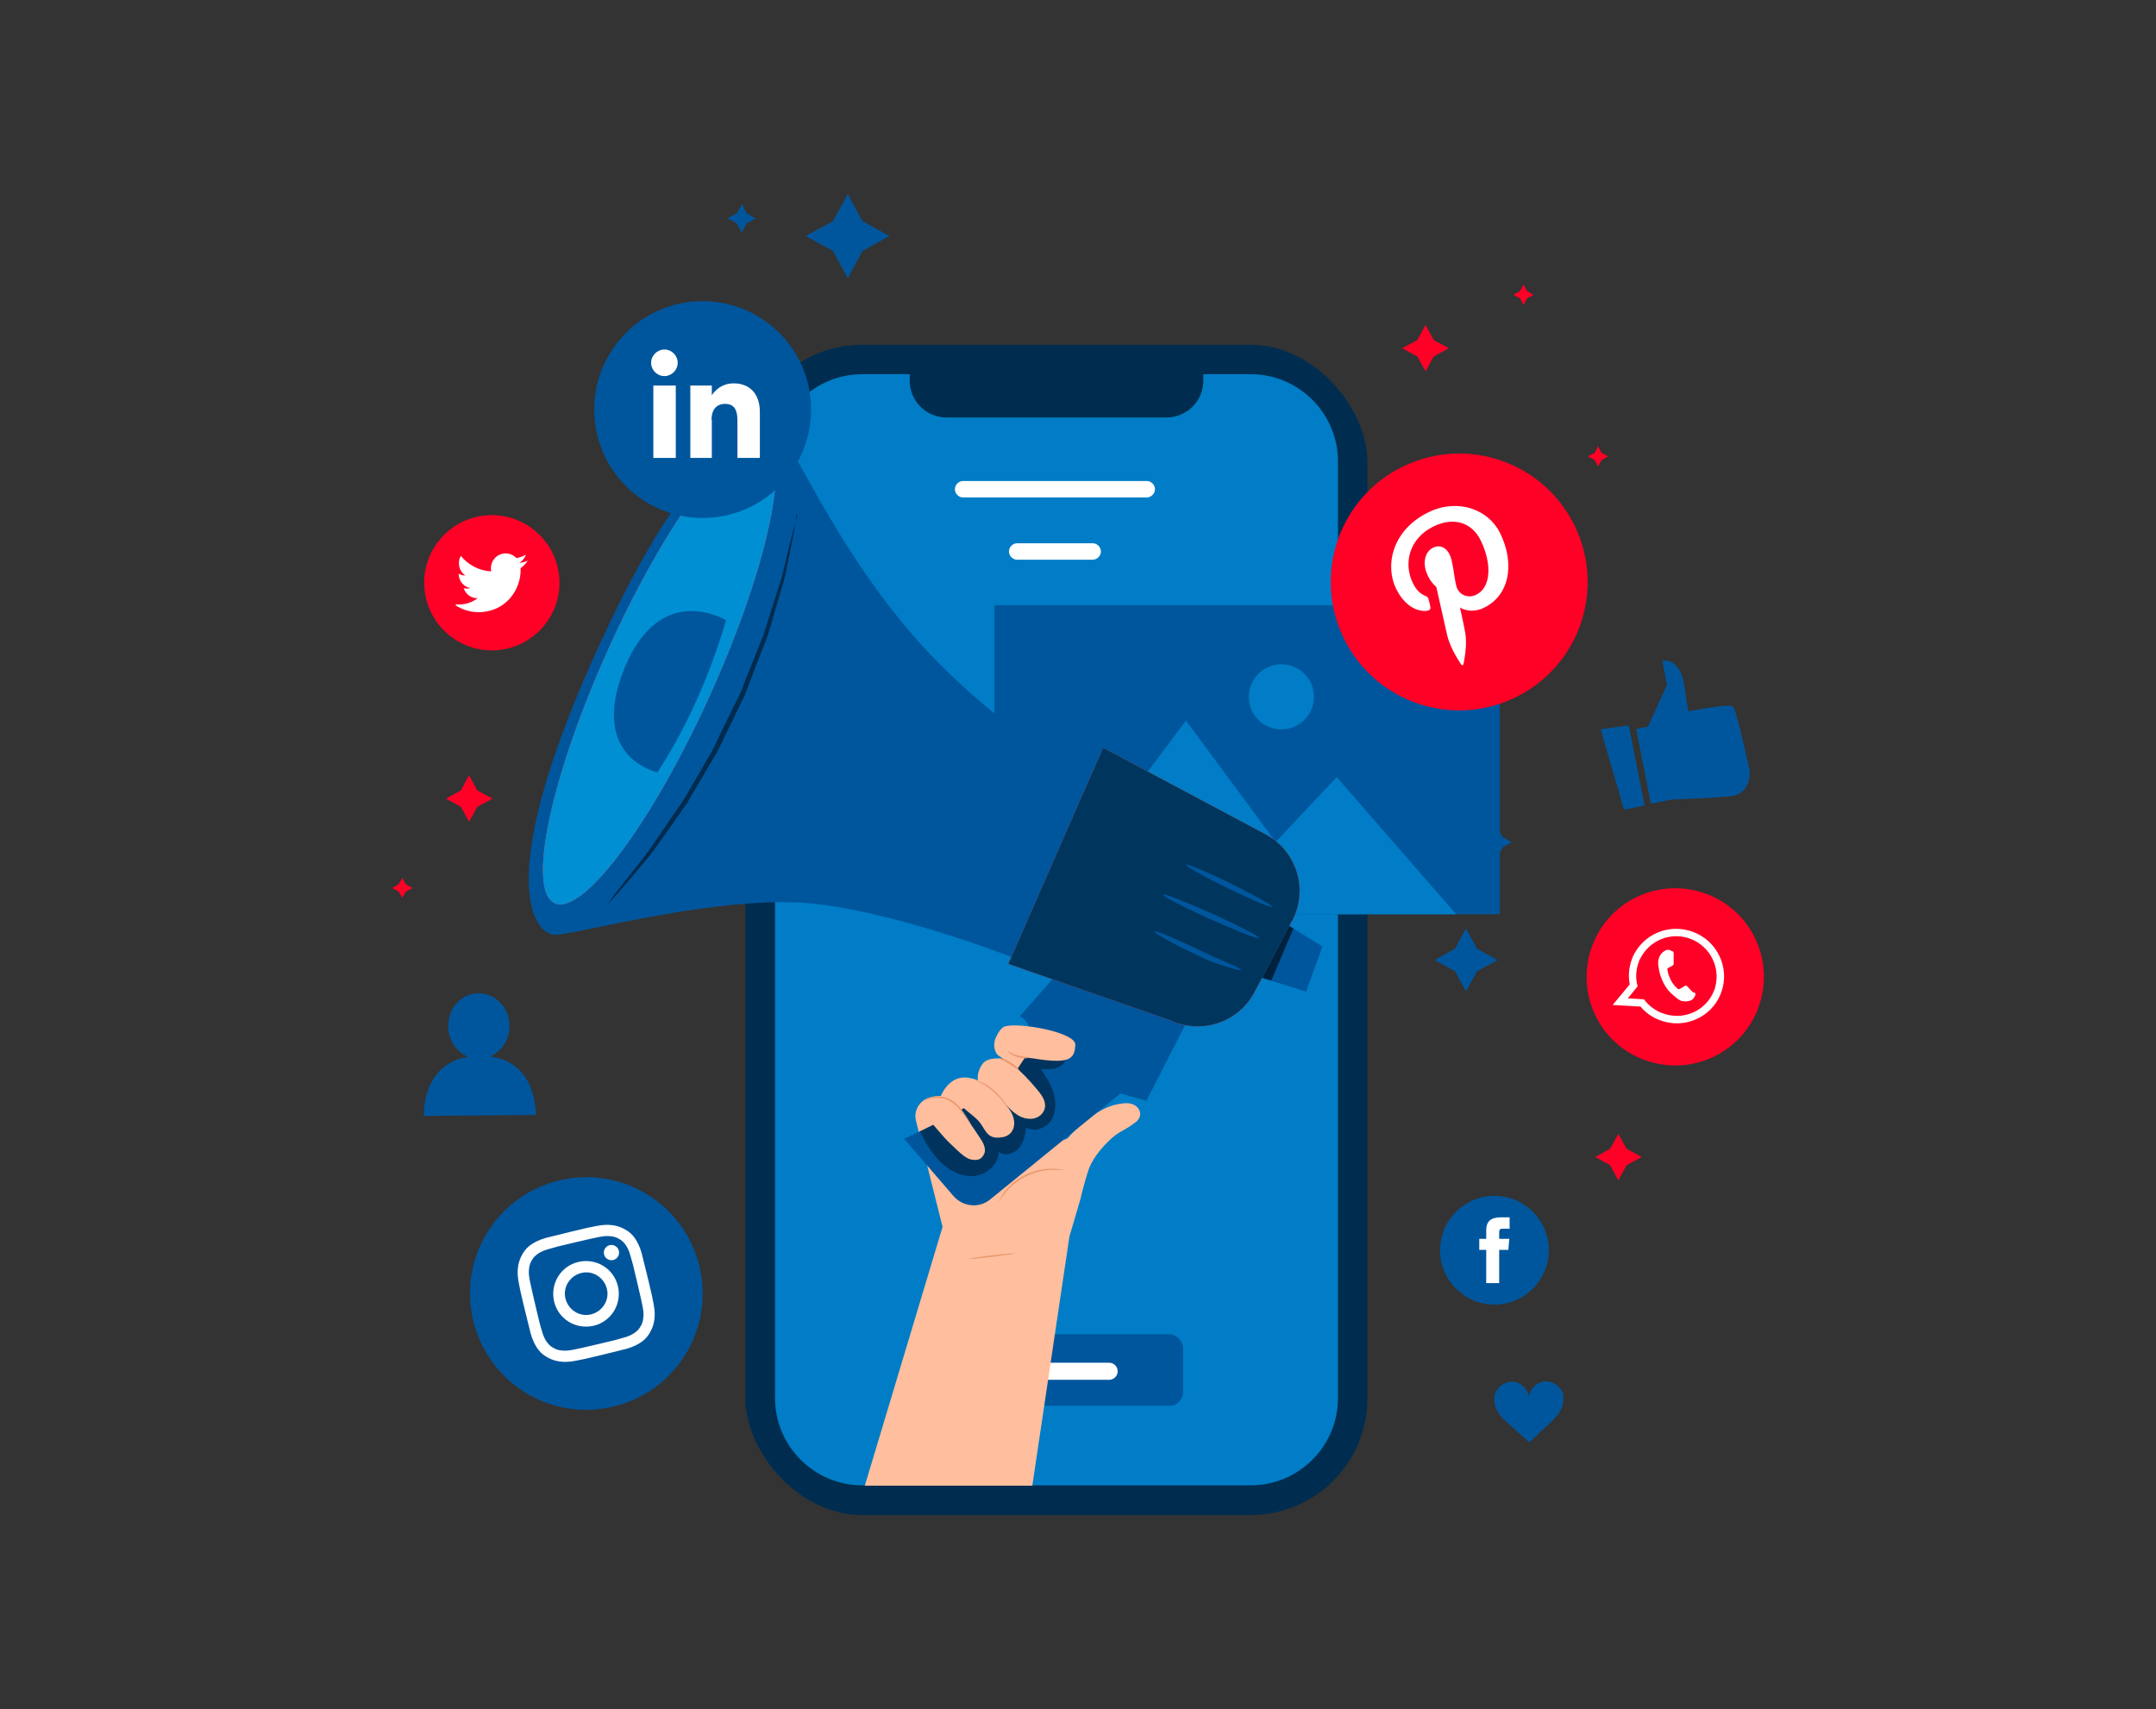 <?xml version="1.0" encoding="UTF-8"?>
<svg id="Stars" xmlns="http://www.w3.org/2000/svg" version="1.1" viewBox="0 0 682.1 540.8">
  <rect x="0" y="0" width="682.1" height="540.8" fill="#333333" stroke="none"/>
  <!-- Generator: Adobe Illustrator 29.3.1, SVG Export Plug-In . SVG Version: 2.1.0 Build 151)  -->
  <defs>
    <style>
      .st0 {
        fill: #007dc6;
      }

      .st1 {
        opacity: .6;
      }

      .st2 {
        fill: #e8505b;
      }

      .st3 {
        fill: #eb996e;
      }

      .st4 {
        fill: #002d4f;
      }

      .st5, .st6 {
        fill: #fff;
      }

      .st7 {
        fill: #00569d;
      }

      .st8 {
        opacity: .4;
      }

      .st6 {
        fill-rule: evenodd;
      }

      .st9 {
        fill: #ffbe9d;
      }

      .st10 {
        fill: #ff0026;
      }

      .st11 {
        fill: #00365e;
      }

      .st12 {
        fill: #008fd3;
      }

      .st13 {
        opacity: .5;
      }
    </style>
  </defs>
  <polygon class="st7" points="268.2 61.4 272.9 70 281.4 74.7 272.9 79.4 268.2 88 263.5 79.4 254.9 74.7 263.5 70 268.2 61.4"/>
  <polygon class="st7" points="463.8 293.8 467.3 300.2 473.8 303.8 467.3 307.3 463.8 313.7 460.3 307.3 453.9 303.8 460.3 300.2 463.8 293.8"/>
  <polygon class="st7" points="473.8 262 475.4 264.9 478.3 266.5 475.4 268.1 473.8 271 472.2 268.1 469.3 266.5 472.2 264.9 473.8 262"/>
  <polygon class="st7" points="234.7 64.6 236.2 67.5 239.1 69.1 236.2 70.7 234.7 73.6 233.1 70.7 230.2 69.1 233.1 67.5 234.7 64.6"/>
  <path class="st7" d="M155.1,334.3c3.6-1.6,6.1-5.3,6.1-9.7,0-5.7-4.4-10.3-9.8-10.3-5.4,0-9.7,4.7-9.6,10.5,0,4.4,2.7,8.1,6.3,9.6-14.9,2.4-14,18.7-14,18.7l35.4-.3s.6-16.5-14.3-18.5Z"/>
  <path class="st7" d="M494.6,441.5c-.5-2.5-3-4.5-5.6-4.4-2.6,0-4.9,2.2-5.3,4.8-.4-2.5-2.7-4.7-5.3-4.7-2.6,0-5.1,1.9-5.6,4.5-.3,1.9.3,3.8,1.3,5.4,1,1.6,2.5,2.8,3.9,4.1,2,1.8,3.8,3.4,5.8,5.2,2-1.8,3.6-3.4,5.6-5.2,1.4-1.3,2.8-2.6,3.8-4.1,1-1.6,1.7-3.5,1.3-5.4Z"/>
  <g>
    <path class="st7" d="M517.6,230.7l3.8-.8,6-13.2-1.5-7.6s5.8-1.5,7.1,8.5c1.3,10.1,1.5,7.4,1.5,7.4,0,0,12.5-2.4,13.7-1.5.9.6,3.7,12.9,5.2,19.6.7,3.4-.7,6.9-3.7,8.3-.4.2-.9.4-1.3.4-3.1.6-19.5,1.2-19.5,1.2l-6.6,1.3-4.7-23.8Z"/>
    <polygon class="st7" points="506.4 230.8 513.8 256.2 520.3 254.9 515.3 229.5 506.4 230.8"/>
  </g>
  <g>
    <path class="st10" d="M520,335.3h0c-14.5-5.5-21.7-21.7-16.2-36.2h0c5.5-14.5,21.7-21.7,36.2-16.2h0c14.5,5.5,21.7,21.7,16.2,36.2h0c-5.5,14.5-21.7,21.7-36.2,16.2Z"/>
    <g>
      <path class="st6" d="M544.6,313.9c2.7-7.6-1.2-16.1-8.9-19-7.6-2.9-16,.7-19.2,8,0,.2-.2.4-.2.6-1,2.6-1.2,5.4-.7,8l-5.4,6.5,8.8.5c1.6,1.9,3.7,3.4,6.1,4.3,7.8,3,16.5-.9,19.4-8.6,0-.1,0-.2.1-.4ZM525.9,320.6c-2.4-.9-4.4-2.5-5.8-4.4l-5.1-.3,3.1-3.8c-.7-2.5-.6-5.2.4-7.8.1-.4.3-.8.5-1.1,2.9-5.7,9.7-8.5,15.9-6.1,6.2,2.4,9.5,9.1,7.7,15.4,0,.3-.2.6-.3.9-2.5,6.5-9.8,9.7-16.3,7.2Z"/>
      <path class="st6" d="M535.7,314.1c-.3-.3-1.7-1.8-1.9-2-.3-.2-.5-.4-.8-.1-.4.3-1.3.8-1.6.9-.3.2-.5.1-.8-.2-.3-.3-1.3-1.1-2.1-2.8-.7-1.3-.9-2.7-1-3.1,0-.4.2-.5.4-.6.2,0,.5-.3.8-.4,0,0,.1,0,.2-.1.1,0,.2-.2.4-.3.2-.2.2-.4.2-.6,0-.2,0-2.2,0-3,0-.8-.4-.8-.6-.9-.2,0-.4-.2-.6-.3-.2,0-.6-.1-1.1,0-.4.2-1.7.7-2.3,2.4-.2.4-.2.8-.3,1.2-.1,1.3.3,2.6.3,2.8,0,.3.9,4.7,3.9,7.4,3,2.7,3.2,2.3,3.8,2.4.7.2,2.4,0,3-.7.6-.7.9-1.4.8-1.6,0-.2-.2-.3-.5-.6Z"/>
    </g>
  </g>
  <g>
    <path class="st10" d="M155.6,205.8h0c-11.8,0-21.4-9.6-21.4-21.4h0c0-11.8,9.6-21.4,21.4-21.4h0c11.8,0,21.4,9.6,21.4,21.4h0c0,11.8-9.6,21.4-21.4,21.4Z"/>
    <path class="st5" d="M144.2,191.6c2.1,1.3,4.5,2.1,7.2,2.1,8.7,0,13.6-7.3,13.3-13.9.9-.7,1.7-1.5,2.3-2.4-.8.4-1.7.6-2.7.7,1-.6,1.7-1.5,2.1-2.6-.9.5-1.9.9-3,1.1-.9-.9-2.1-1.5-3.4-1.5-3,0-5.2,2.8-4.6,5.7-3.9-.2-7.3-2.1-9.6-4.9-1.2,2.1-.6,4.8,1.4,6.2-.8,0-1.5-.2-2.1-.6,0,2.2,1.5,4.2,3.7,4.6-.7.2-1.4.2-2.1,0,.6,1.9,2.3,3.2,4.4,3.2-2,1.5-4.4,2.2-6.9,1.9Z"/>
  </g>
  <g>
    <path class="st7" d="M194,445.1h0c-19.8,4.7-39.6-7.5-44.3-27.3h0c-4.7-19.8,7.5-39.6,27.3-44.3h0c19.8-4.7,39.6,7.5,44.3,27.3h0c4.7,19.8-7.5,39.6-27.3,44.3Z"/>
    <g>
      <path class="st5" d="M181.6,393.2c5.2-1.2,5.9-1.4,8-1.8,1.9-.4,3.1-.3,3.8-.2,1,.1,1.8.4,2.6.9.9.5,1.4,1.1,2,1.9.4.6,1,1.6,1.5,3.5.6,2,.8,2.7,2,7.9,1.2,5.2,1.4,5.9,1.8,8,.4,1.9.3,3.1.2,3.8-.1,1-.4,1.8-.9,2.6-.5.9-1.1,1.4-1.9,2-.6.4-1.6,1-3.5,1.5-2,.6-2.7.8-7.9,2-5.2,1.2-5.9,1.4-8,1.8-1.9.4-3.1.3-3.8.2-1-.1-1.8-.4-2.6-.9-.9-.5-1.4-1.1-2-1.9-.4-.6-1-1.6-1.5-3.5-.6-2-.8-2.7-2-7.9-1.2-5.2-1.4-5.9-1.8-8-.4-1.9-.3-3.1-.2-3.8.1-1,.4-1.8.9-2.6.5-.9,1.1-1.4,1.9-2,.6-.4,1.6-1,3.5-1.5,2-.6,2.7-.8,7.9-2M180.8,389.7c-5.3,1.3-6,1.5-8.1,2-2.1.6-3.4,1.3-4.5,2-1.2.8-2.1,1.7-2.9,3.1-.8,1.4-1.2,2.6-1.4,4-.2,1.4-.2,2.9.2,5,.4,2.1.5,2.8,1.8,8.1,1.3,5.3,1.5,6,2,8.1.6,2.1,1.3,3.4,2,4.5.8,1.2,1.7,2.1,3.1,2.9,1.4.8,2.6,1.2,4,1.4,1.4.2,2.9.2,5-.2,2.1-.4,2.8-.5,8.1-1.8,5.3-1.3,6-1.5,8.1-2,2.1-.6,3.4-1.3,4.5-2,1.2-.8,2.1-1.7,2.9-3.1.8-1.4,1.2-2.6,1.4-4,.2-1.4.2-2.9-.2-5-.4-2.1-.5-2.8-1.8-8.1-1.3-5.3-1.5-6-2-8.1-.6-2.1-1.3-3.4-2-4.5-.8-1.2-1.7-2.1-3.1-2.9-1.4-.8-2.6-1.2-4-1.4-1.4-.2-2.9-.2-5,.2-2.1.4-2.8.5-8.1,1.8"/>
      <path class="st5" d="M183,399.3c-5.6,1.3-9,6.9-7.7,12.5,1.3,5.6,6.9,9,12.5,7.7,5.6-1.3,9-6.9,7.7-12.5-1.3-5.6-6.9-9-12.5-7.7M187,415.9c-3.6.9-7.2-1.4-8.1-5-.9-3.6,1.4-7.2,5-8.1,3.6-.9,7.2,1.4,8.1,5,.9,3.6-1.4,7.2-5,8.1"/>
      <path class="st5" d="M195.8,395.8c.3,1.3-.5,2.6-1.8,2.9-1.3.3-2.6-.5-2.9-1.8-.3-1.3.5-2.6,1.8-2.9,1.3-.3,2.6.5,2.9,1.8"/>
    </g>
  </g>
  <g>
    <path class="st7" d="M472.8,412.8h0c-9.5,0-17.2-7.7-17.2-17.2h0c0-9.5,7.7-17.2,17.2-17.2h0c9.5,0,17.2,7.7,17.2,17.2h0c0,9.5-7.7,17.2-17.2,17.2Z"/>
    <path class="st5" d="M470.1,406h4.2v-10.5h2.9l.3-3.5h-3.2v-2c0-.8.2-1.2,1-1.2h2.3v-3.6h-2.9c-3.1,0-4.5,1.4-4.5,4v2.8h-2.2v3.5h2.2v10.4Z"/>
  </g>
  <g>
    <polygon class="st10" points="482 90.1 483.1 92.1 485.2 93.3 483.1 94.4 482 96.5 480.9 94.4 478.8 93.3 480.9 92.1 482 90.1"/>
    <polygon class="st10" points="505.6 141.2 506.7 143.3 508.8 144.4 506.7 145.6 505.6 147.6 504.5 145.6 502.4 144.4 504.5 143.3 505.6 141.2"/>
    <polygon class="st10" points="127.3 277.8 128.4 279.8 130.5 281 128.4 282.1 127.3 284.1 126.1 282.1 124.1 281 126.1 279.8 127.3 277.8"/>
    <polygon class="st10" points="451 102.8 453.6 107.6 458.4 110.2 453.6 112.8 451 117.5 448.4 112.8 443.6 110.2 448.4 107.6 451 102.8"/>
    <polygon class="st10" points="148.4 245.3 151 250.1 155.8 252.7 151 255.3 148.4 260 145.8 255.3 141.1 252.7 145.8 250.1 148.4 245.3"/>
    <polygon class="st10" points="512 358.8 514.6 363.5 519.4 366.1 514.6 368.7 512 373.5 509.4 368.7 504.7 366.1 509.4 363.5 512 358.8"/>
  </g>
  <g>
    <rect class="st4" x="235.8" y="109.1" width="196.8" height="370.3" rx="36.9" ry="36.9"/>
    <path class="st0" d="M423.3,146v296.4c0,15.2-12.4,27.6-27.6,27.6h-122.9c-15.2,0-27.6-12.4-27.6-27.6V146c0-15.2,12.4-27.6,27.6-27.6h15v2c0,6.5,5.2,11.7,11.7,11.7h69.5c6.5,0,11.7-5.2,11.7-11.7v-2h15c15.2,0,27.6,12.4,27.6,27.6Z"/>
    <path class="st5" d="M362.8,152.2h-58.1c-1.4,0-2.6,1.2-2.6,2.6h0c0,1.4,1.2,2.6,2.6,2.6h58.1c1.4,0,2.6-1.2,2.6-2.6h0c0-1.4-1.2-2.6-2.6-2.6Z"/>
    <path class="st5" d="M345.7,171.9h-23.9c-1.4,0-2.6,1.2-2.6,2.6h0c0,1.4,1.2,2.6,2.6,2.6h23.9c1.4,0,2.6-1.2,2.6-2.6h0c0-1.4-1.2-2.6-2.6-2.6Z"/>
    <rect class="st7" x="299.3" y="422.2" width="75" height="22.6" rx="4.3" ry="4.3"/>
    <path class="st5" d="M350.9,431.2h-28.3c-1.5,0-2.7,1.2-2.7,2.7h0c0,1.5,1.2,2.7,2.7,2.7h28.3c1.5,0,2.7-1.2,2.7-2.7h0c0-1.5-1.2-2.7-2.7-2.7Z"/>
    <g>
      <rect class="st7" x="314.6" y="191.5" width="159.9" height="97.8"/>
      <path class="st0" d="M415.7,220.5c0,5.7-4.6,10.3-10.3,10.3-5.7,0-10.3-4.6-10.3-10.3,0-5.7,4.6-10.3,10.3-10.3,5.7,0,10.3,4.6,10.3,10.3Z"/>
      <polygon class="st0" points="329.4 289.3 375.2 228 403.6 266.4 422.9 245.9 460.7 289.3 329.4 289.3"/>
    </g>
    <g>
      <g>
        <g>
          <g>
            <path class="st9" d="M338.3,391.4l3.5-11.9c.6-2.6,1.4-5.6,2.5-9.1,1-3.1,3.5-6.4,5.9-8.8,3.6-3.7,5.3-3.7,7.8-5.6.2-.1.5-.3.7-.5.5-.3.9-.6,1.2-1,2.1-2.3,0-5.8-4.2-5.4-3.2.3-8.4,1.2-16.9,9.9-.1.1-.2.2-.3.4-4.5,5.8-8.6-10.7-9.4-16.9-.5-4-4.8-6.4-8.7-5l-20.7,9.7c-1.7-.6-3.7-.5-6,.2-3,1.1-4.7,4.3-3.9,7.3l8.4,33.5-24.6,81.9h53l11.7-78.6Z"/>
            <g>
              <g>
                <path class="st7" d="M379.1,316.2l-16.4,32.1-8.2-2.3-41.2,33.5c-3.5,2.9-8.6,2.4-11.6-1l-15.7-18.2s31.6-13.6,37.5-24.9c5.9-11.3-.9-13.8-.9-13.8l14.9-16.9,41.6,11.6Z"/>
                <path class="st7" d="M357.8,250.6s-24-5.3-57.8-37.8c-33.8-32.5-49.7-75.6-53.8-75.4-4.1.2-22.2-8.2-56.5,66.5-34.3,74.7-20.8,92-14,91.9,6.8-.1,53.2-13.1,82.2-9.8,29,3.3,66.2,18.4,66.2,18.4l33.6-53.8Z"/>
                <path class="st2" d="M408.8,291.3l-8.2,15.6-3.7,7c-5,9.6-16.7,13.5-26.5,9l-51.4-17.9,30-68.4,51.4,27.4c9.9,5.3,13.6,17.5,8.4,27.4Z"/>
                <path class="st11" d="M408.8,291.3l-8.2,15.6-3.7,7c-5,9.6-16.7,13.5-26.5,9l-51.4-17.9,30-68.4,51.4,27.4c9.9,5.3,13.6,17.5,8.4,27.4Z"/>
                <path class="st2" d="M192.5,205.3c-18.3,40.5-25.9,76.5-17,80.5,8.9,4,30.9-25.5,49.2-66,18.3-40.5,25.9-76.5,17-80.5-8.9-4-30.9,25.5-49.2,66Z"/>
              </g>
              <polygon class="st7" points="413.2 313.8 399.3 309.4 407.9 293 418.4 299.5 413.2 313.8"/>
              <g class="st1">
                <polygon points="407.9 293 399.3 309.4 402.2 310.3 409.2 293.8 407.9 293"/>
              </g>
              <path class="st7" d="M398.3,296.8c-.2.5-7.2-2.3-15.5-6-8.4-3.8-15-7.2-14.8-7.7.2-.5,7.2,2.3,15.5,6,8.4,3.8,15,7.2,14.8,7.7Z"/>
              <path class="st7" d="M402.6,287c-.2.4-6.5-2.2-14.1-5.9-7.6-3.7-13.5-7.1-13.3-7.5.2-.4,6.5,2.2,14.1,5.9,7.5,3.7,13.5,7.1,13.3,7.5Z"/>
              <path class="st7" d="M392.9,307c0,.2-1.7-.1-4.4-1-1.3-.4-2.9-.9-4.6-1.5-1.7-.6-3.5-1.5-5.4-2.4-7.6-3.5-13.5-7-13.3-7.4.2-.5,6.5,2.3,14,5.8,1.9.9,3.7,1.8,5.3,2.5,1.7.7,3.2,1.3,4.4,1.9,2.5,1.1,4,1.9,3.9,2.2Z"/>
              <g class="st13">
                <path d="M252,162.7c.1,0-.2,1.9-.8,5.4-.7,3.4-1.6,8.4-2.9,14.6-.9,3-1.8,6.3-2.9,9.9-.5,1.8-1.1,3.6-1.6,5.5-.3.9-.6,1.9-.9,2.9-.3,1-.7,1.9-1.1,2.9-1.5,3.9-3.1,7.9-4.7,12.2-.4,1.1-.8,2.1-1.2,3.2-.4,1.1-1,2.1-1.5,3.2-1,2.1-2.1,4.2-3.1,6.4-1.1,2.2-2.1,4.3-3.1,6.4-.5,1-1,2.1-1.6,3.1-.6,1-1.2,2-1.7,2.9-2.3,3.9-4.5,7.6-6.6,11.2-.5.9-1,1.8-1.6,2.6-.6.8-1.2,1.6-1.7,2.4-1.1,1.6-2.2,3.2-3.3,4.7-2.1,3-4.1,5.8-6,8.4-4,4.8-7.3,8.6-9.6,11.3-2.3,2.6-3.6,4.1-3.7,4,0,0,1-1.6,3.2-4.4,2.2-2.8,5.4-6.8,9.2-11.7,1.8-2.6,3.7-5.4,5.8-8.4,1-1.5,2.1-3.1,3.2-4.7.6-.8,1.1-1.6,1.7-2.4.5-.8,1-1.7,1.6-2.6,2.1-3.6,4.3-7.3,6.5-11.2.6-1,1.1-1.9,1.7-2.9.6-1,1-2.1,1.5-3.1,1-2.1,2-4.2,3.1-6.4,1-2.1,2.1-4.3,3.1-6.3.5-1.1,1.1-2.1,1.5-3.1.4-1.1.8-2.1,1.2-3.2,1.7-4.2,3.3-8.2,4.8-12,.4-1,.8-1.9,1.1-2.8.3-1,.6-1.9.9-2.8.6-1.9,1.1-3.7,1.7-5.4,1.1-3.5,2.1-6.8,3.1-9.7,1.4-6,2.6-10.9,3.5-14.4.9-3.4,1.4-5.3,1.5-5.2Z"/>
              </g>
            </g>
            <g class="st8">
              <path d="M291,358.1c1.9,3.5,3.8,7,6.7,9.7,2.8,2.8,6.7,4.7,10.6,4.3,3.9-.4,7.6-3.7,7.7-7.6,1.9,1.4,4.8.6,6.3-1.1s2.1-4.2,2.3-6.6c2.6,1.5,6.1.3,7.8-2.1,1.7-2.4,1.8-5.7,1-8.6-.8-2.9-2.5-5.4-4.1-7.9,2,.2,4.1.3,5.8-.6,1.8-.9,3-3.2,1.9-4.9-.6-1-1.8-1.5-2.9-1.8-3.1-1-5.3-1.7-8.5-1.4-.7,0,1.3,8.5-18.9,20.1-11.9,6.8-15.8,8.4-15.8,8.4Z"/>
            </g>
          </g>
          <path class="st3" d="M336.4,370.3c0,0-1.4-.2-3.5-.1-2.2,0-5.2.5-8.2,2-3,1.4-5.3,3.5-6.6,5.2-1.4,1.7-2,2.9-2.1,2.8,0,0,.1-.3.4-.9.3-.5.8-1.3,1.4-2.2,1.3-1.7,3.6-3.9,6.7-5.4,3.1-1.5,6.2-1.9,8.4-1.9,1.1,0,2,.1,2.6.2.6.1.9.2.9.2Z"/>
          <path class="st9" d="M292.3,352.7c3.2,3.1,5.5,6.6,8.9,9.7,1.5,1.4,4,4.1,6,4.5,2.1.4,3.4,0,4.2-1.9.7-1.6-.5-3.7-1.4-5-2.2-3.4-4.2-6.1-5.9-8.7-.8-1.2.2-1.5.6-.9,1.6,1.6,3.9,3,5.3,4.8,1.9,2.4,2.3,5.6,7.3,4.6.7-.1,1.3-.4,1.9-.8,1.9-1.4,2-4,1.2-6-.6-1.6-1.7-2.9-2.8-4.2,2.1,2.4,4.5,5,7.9,5.2,2,.2,4-.8,4.8-2.6,1-2.3-.4-4.5-1.9-6.3-2.6-3.2-5.4-6.1-8.5-8.7-1.2-1-2.6-1.5-4.1-1.5-1.8,0-4,.3-5,1.8-2,2.8-1.4,5.2-1.4,5.2,0,0-4.4-2.2-7.9.1-3.5,2.3-4.4,6.4-4.4,6.4l-4.6,4.2Z"/>
          <path class="st9" d="M315.8,334c-1.4-1.4-1.7-3.9-.6-6,.7-1.5,1.7-2.9,2.7-3.2,4.2-1.4,22.5,1.8,22.3,5.8-.2,4.2-1.5,6-11.4,4.6-1.7-.3-4.5-.6-4.5-.6l-2.4,3.6-6-4.2Z"/>
        </g>
        <path class="st3" d="M319,351c-.1,0-1.5-2.8-4.4-5.3-2.8-2.6-5.8-3.7-5.7-3.8,0,0,.8.1,1.9.7,1.2.5,2.7,1.5,4.1,2.8,1.4,1.3,2.5,2.7,3.2,3.8.7,1.1.9,1.8.9,1.9Z"/>
        <path class="st3" d="M322.1,338.5c0,0-1.3-.9-2.9-1.9-.8-.5-1.6-.9-2.1-1.2-.6-.3-.9-.3-.9-.4,0,0,.4-.1,1.1,0,.6.2,1.5.6,2.3,1.1,1.7,1,2.8,2.2,2.7,2.4Z"/>
        <path class="st3" d="M325.2,334.8c0,.1-1.6.2-3.5-.4-1-.3-1.8-.8-2.3-1.2-.5-.4-.7-.8-.7-.8,0,0,1.2,1,3.1,1.5,1.8.5,3.4.7,3.4.9Z"/>
        <path class="st3" d="M307.4,356.1c0,0-.7-.8-1.7-2.2-1-1.4-2.2-3.4-4.3-4.9-2-1.5-4.4-1.8-6.1-1.6-1.6.2-2.5.9-2.6.8,0,0,.2-.2.6-.5.4-.3,1.1-.5,1.9-.7,1.7-.3,4.3,0,6.4,1.5,2.2,1.6,3.4,3.7,4.3,5.1.9,1.4,1.4,2.3,1.4,2.4Z"/>
        <path class="st3" d="M321.4,396.6c0,.1-3.3.6-7.5,1.1-4.1.5-7.5.7-7.5.6,0-.1,3.3-.6,7.5-1.1,4.1-.5,7.5-.7,7.5-.6Z"/>
      </g>
      <path class="st12" d="M192.5,205.3c-18.3,40.5-25.9,76.5-17,80.5,8.9,4,30.9-25.5,49.2-66,18.3-40.5,25.9-76.5,17-80.5-8.9-4-30.9,25.5-49.2,66Z"/>
      <path class="st7" d="M229.8,196.3s-20.9-12.9-32.3,15.3c-11.4,28.2,10.5,32.8,10.5,32.8,9-13.9,16.3-29.9,21.7-48.1Z"/>
    </g>
  </g>
  <g>
    <path class="st10" d="M479.4,220.7h0c-20.2,9.8-44.5,1.4-54.3-18.8h0c-9.8-20.2-1.4-44.5,18.8-54.3h0c20.2-9.8,44.5-1.4,54.3,18.8h0c9.8,20.2,1.4,44.5-18.8,54.3Z"/>
    <path class="st5" d="M451.6,193.2c.7,0,1.1-.5.9-1.2,0-.5-.4-1.7-.5-2.2-.1-.7-.3-.9-1-1.2-1.6-.7-3-1.9-4-4.1-3.1-6.3-1.1-14.2,6.5-17.9,6.7-3.3,12.4-1,15,4.5,3.5,7.2,3.3,14.8-1.5,17.1-2.6,1.3-5.6,0-6.3-2.9-.8-3.5-1-7.6-2.1-9.9-1-2-2.9-3.2-5.2-2.1-2.7,1.3-3.5,5.1-1.7,8.8,1.1,2.4,2.7,3.6,2.7,3.6,0,0,2.9,12.9,3.4,15.1,1,4.5,4.2,9,4.5,9.5.2.3.6.2.7-.1,0-.4,1.4-5.9.5-10.3-.2-1.3-1.6-7.7-1.6-7.7,1.7,1.2,4.9,1.5,7.6.1,8-3.9,9.9-13.8,5.1-23.6-3.6-7.4-13.2-11.2-22.7-6.6-11.8,5.8-13.7,17.2-10.2,24.2,2.1,4.3,5.6,7.3,9.7,7Z"/>
  </g>
  <g>
    <path class="st7" d="M222.3,163.9h0c-18.9,0-34.3-15.3-34.3-34.3h0c0-18.9,15.3-34.3,34.3-34.3h0c18.9,0,34.3,15.3,34.3,34.3h0c0,18.9-15.3,34.3-34.3,34.3Z"/>
    <g>
      <g>
        <rect class="st5" x="206.7" y="122" width="7.1" height="22.9"/>
        <path class="st5" d="M210.2,119c2.3,0,4.2-1.9,4.2-4.2s-1.9-4.2-4.2-4.2-4.2,1.9-4.2,4.2,1.9,4.2,4.2,4.2Z"/>
      </g>
      <path class="st5" d="M225.1,132.9c0-3.2,1.5-5.1,4.3-5.1s3.9,1.8,3.9,5.1v12h7.1v-14.5c0-6.1-3.5-9.1-8.3-9.1s-6.9,3.8-6.9,3.8v-3.1h-6.8v22.9h6.8v-12Z"/>
    </g>
  </g>
</svg>
